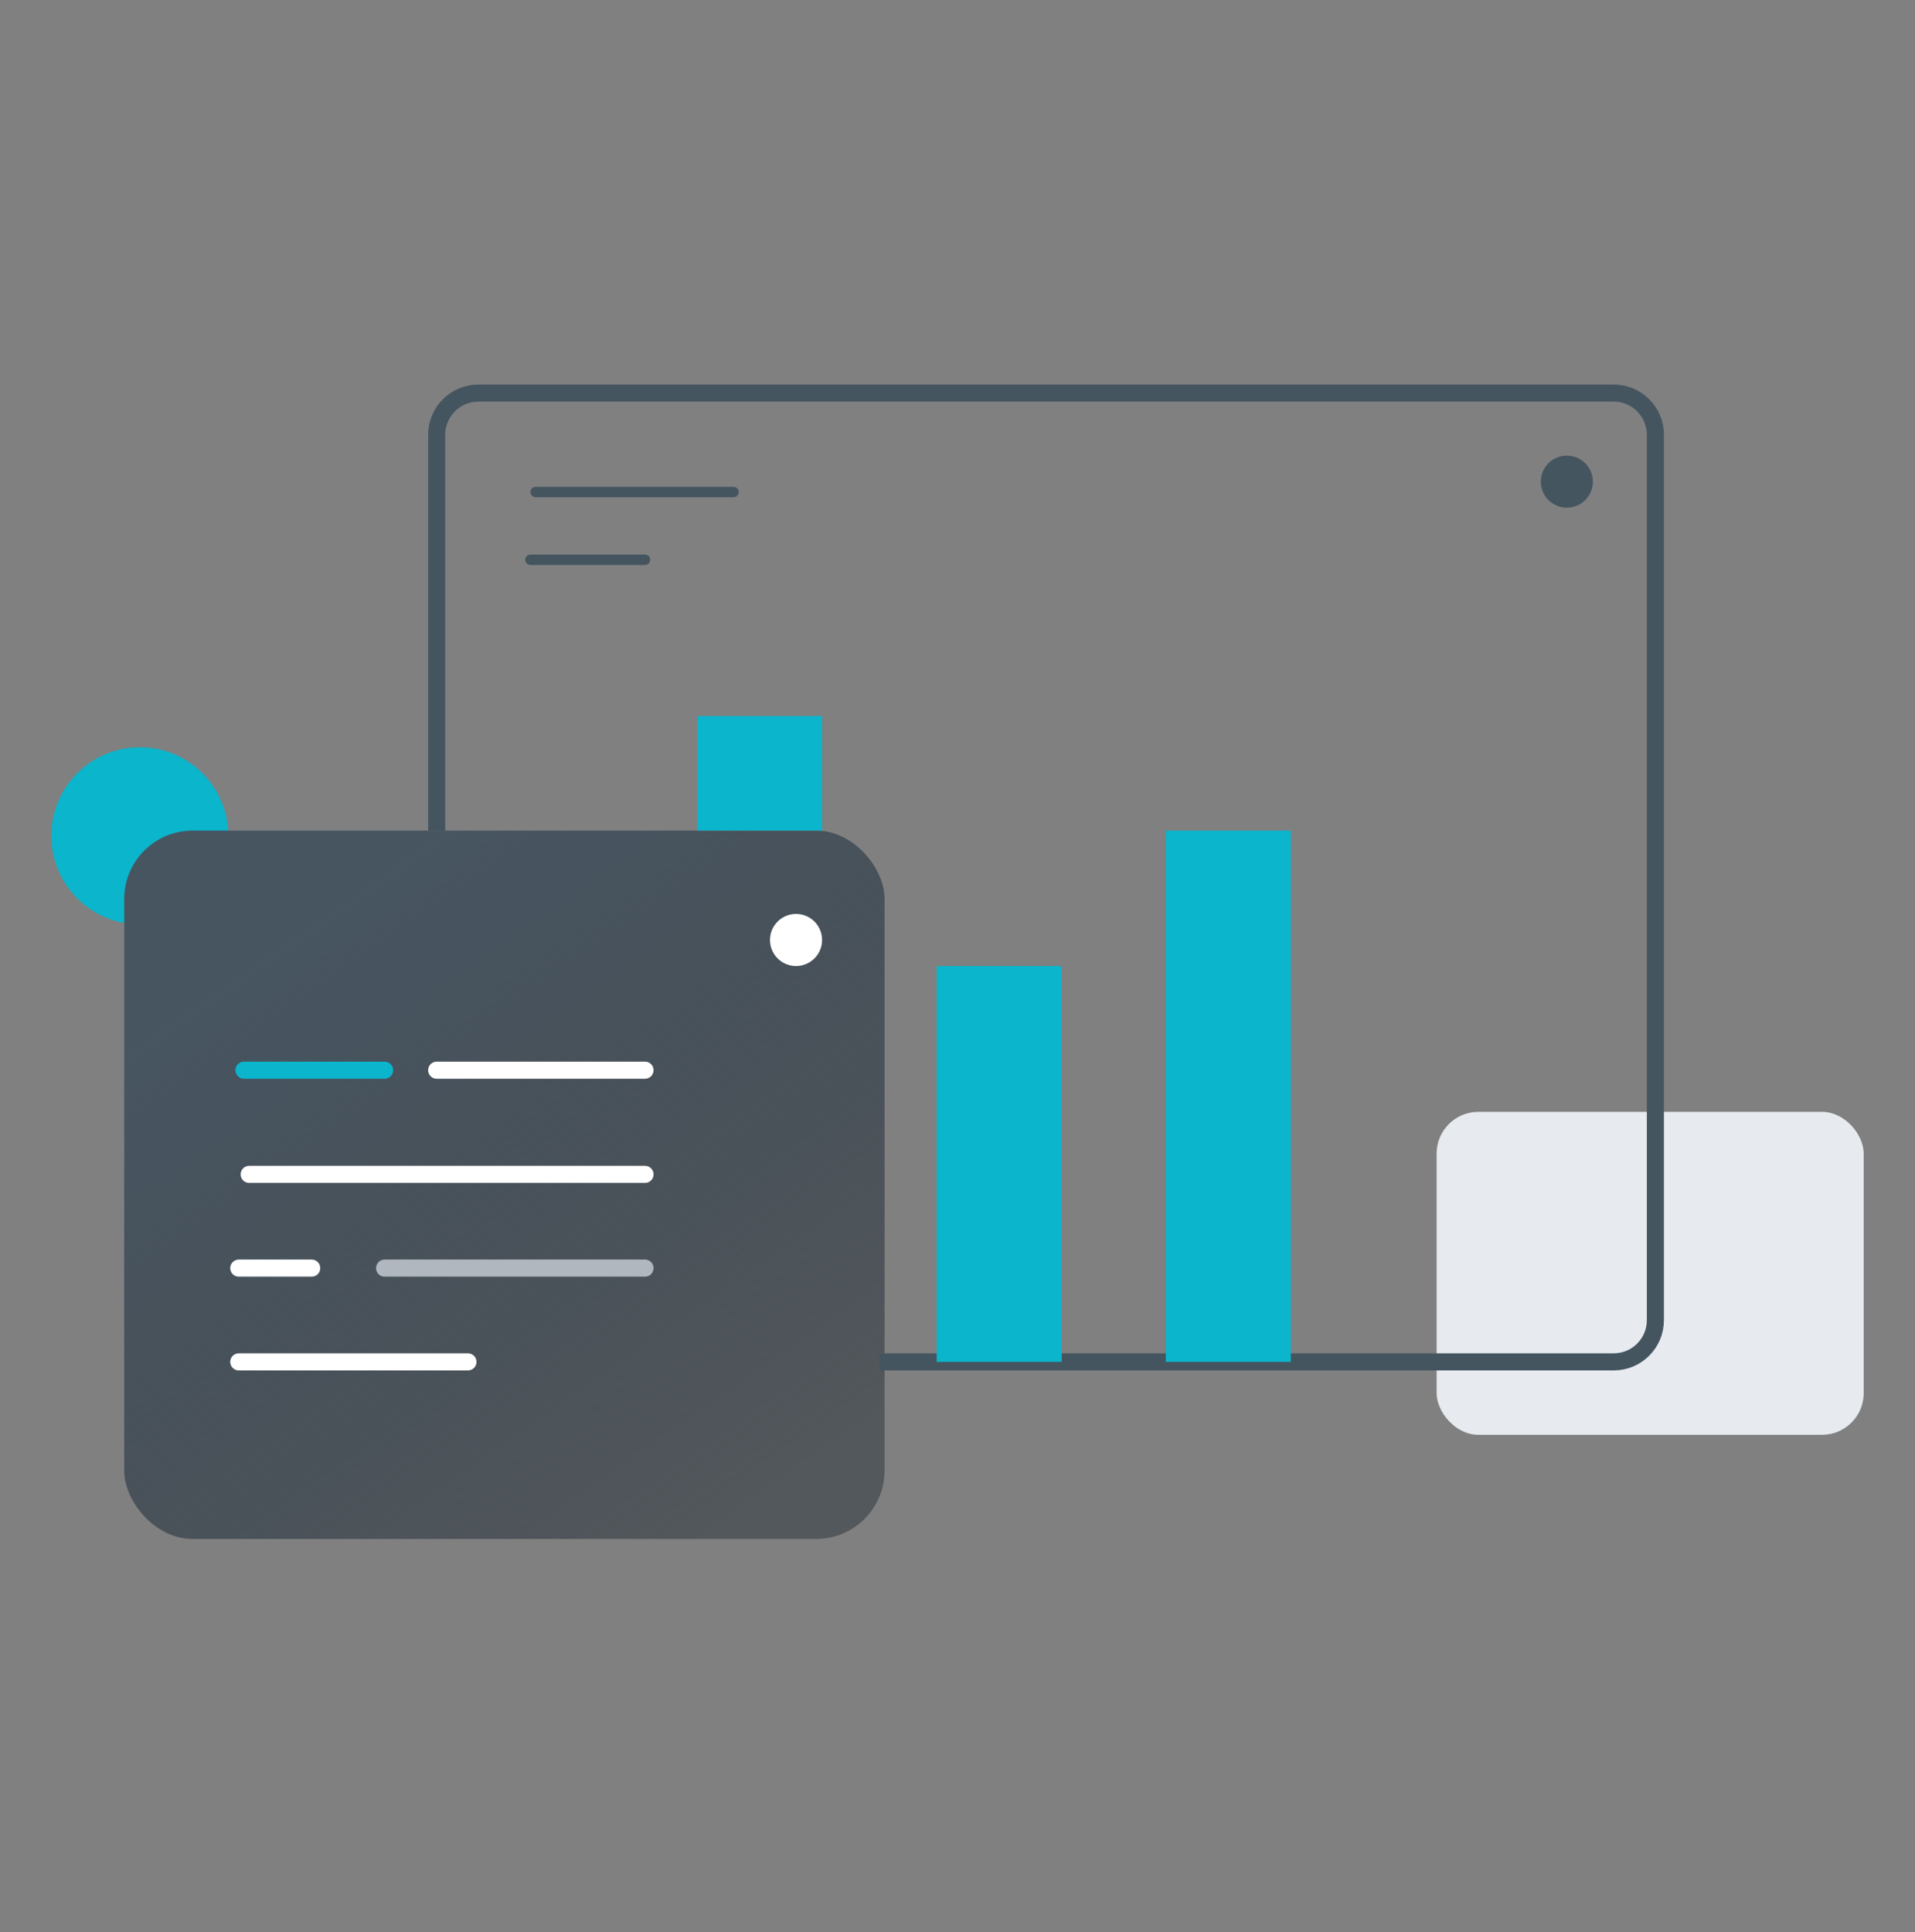 <svg xmlns="http://www.w3.org/2000/svg" width="112" height="113" viewBox="0 0 112 113" fill="none"><rect x="0" y="0" width="112" height="113" fill="#808080" stroke="none"/><g id="Frame 1618872783"><g id="Group 1597880482"><rect id="Rectangle 5571" x="84.023" y="65.023" width="24.977" height="18.885" rx="2.437" fill="#E7EBF0"></rect><circle id="Ellipse 6771" cx="8.178" cy="48.879" r="5.178" fill="#0BB5CC"></circle><rect id="Rectangle 5570" x="7.264" y="48.575" width="44.471" height="41.425" rx="4" fill="url(#paint0_linear_3494_5523)"></rect><path id="Rectangle 5570_2" d="M25.54 48.575V25.425C25.54 24.079 26.631 22.988 27.977 22.988H94.379C95.725 22.988 96.816 24.079 96.816 25.425V77.207C96.816 78.553 95.725 79.644 94.379 79.644H51.431" stroke="#455560"></path><circle id="Ellipse 6771_2" cx="91.638" cy="28.167" r="1.523" fill="#455560"></circle><circle id="Ellipse 6771_3" cx="46.557" cy="54.971" r="1.523" fill="white"></circle><path id="Vector 2196" d="M31.328 28.776H42.902" stroke="#455560" stroke-width="0.609" stroke-linecap="round"></path><path id="Vector 2196_2" d="M31.023 32.736H37.724" stroke="#455560" stroke-width="0.609" stroke-linecap="round"></path><rect id="Rectangle 5572" x="40.77" y="41.874" width="7.31" height="6.701" fill="#0BB5CC"></rect><rect id="Rectangle 5572_2" x="54.782" y="56.494" width="7.31" height="23.149" fill="#0BB5CC"></rect><rect id="Rectangle 5572_3" x="68.184" y="48.575" width="7.31" height="31.069" fill="#0BB5CC"></rect><path id="Vector 2197" d="M14.27 62.586H22.494" stroke="#0BB5CC" stroke-linecap="round"></path><path id="Vector 2197_2" d="M13.966 74.161H18.23" stroke="white" stroke-linecap="round"></path><path id="Vector 2197_3" d="M13.966 79.644H27.368" stroke="white" stroke-linecap="round"></path><path id="Vector 2197_4" d="M22.494 74.161H37.724" stroke="#B1B7BE" stroke-linecap="round"></path><path id="Vector 2197_5" d="M25.54 62.586H37.724" stroke="white" stroke-linecap="round"></path><path id="Vector 2197_6" d="M14.575 68.678L37.724 68.678" stroke="white" stroke-linecap="round"></path></g></g><defs><linearGradient id="paint0_linear_3494_5523" x1="12.585" y1="58.079" x2="36.908" y2="92.862" gradientUnits="userSpaceOnUse"><stop stop-color="#475561"></stop><stop offset="1" stop-color="#252F38" stop-opacity="0.5"></stop></linearGradient></defs></svg>